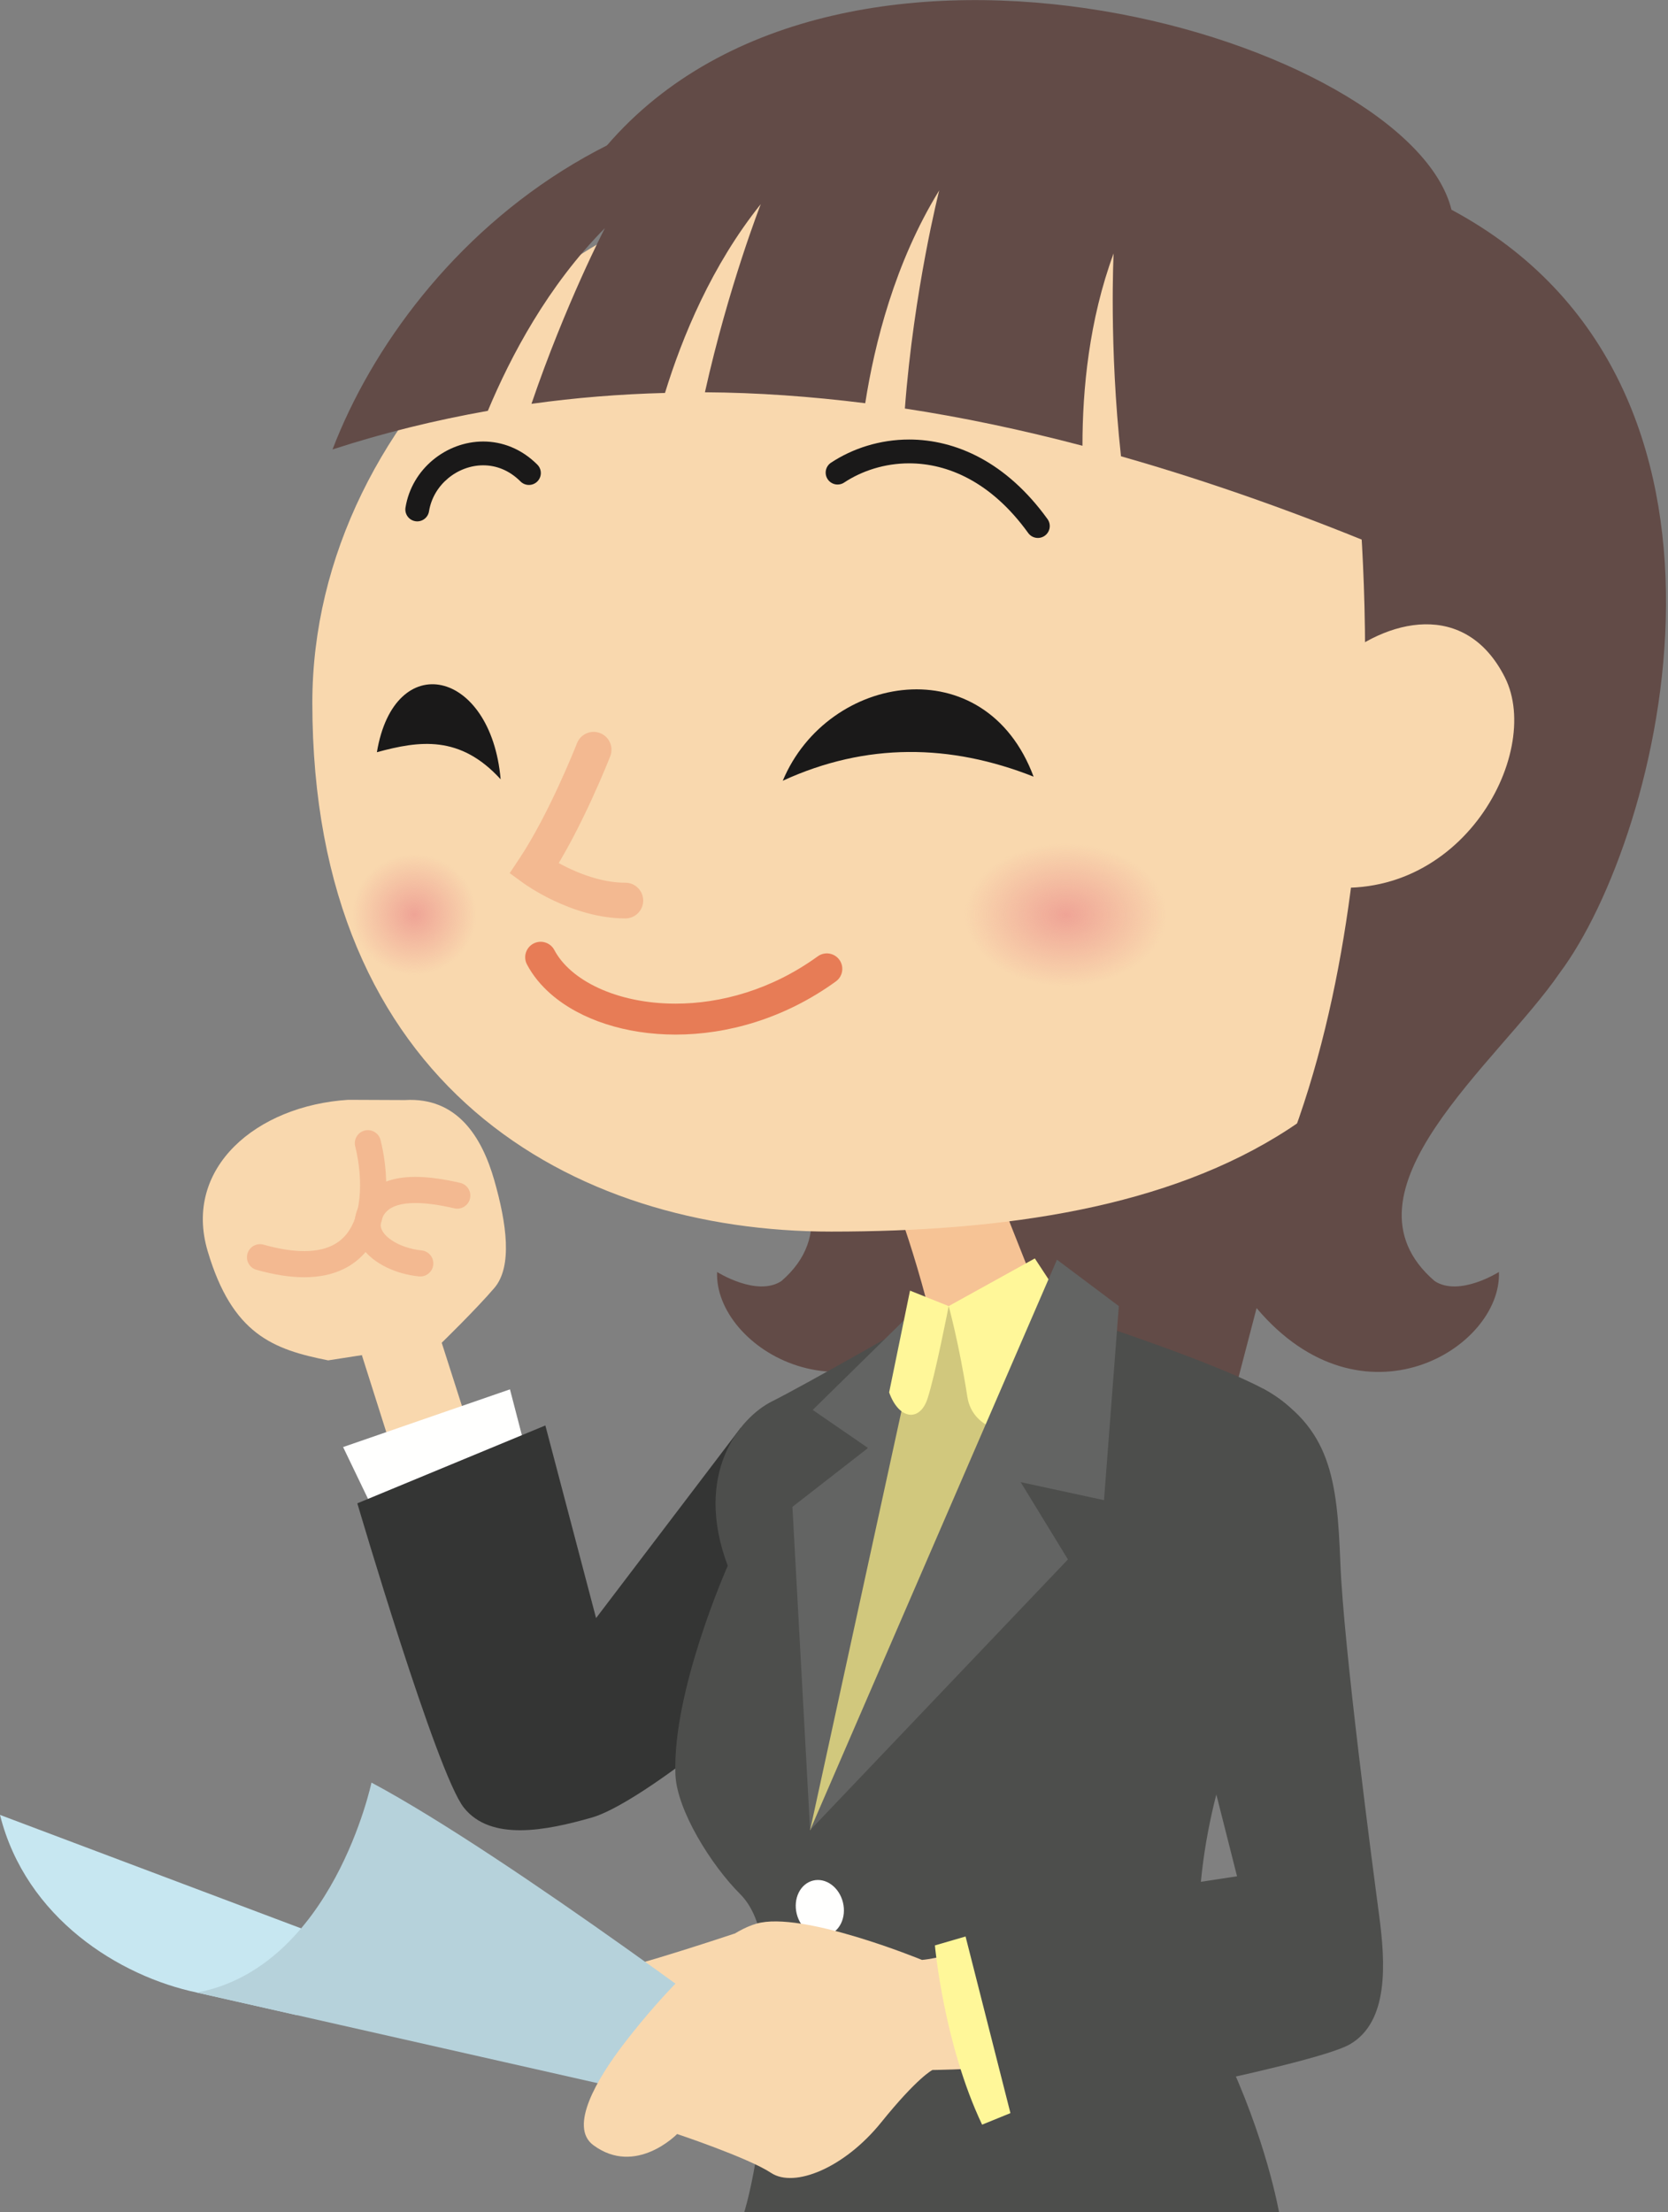 <?xml version="1.0" encoding="UTF-8"?>
<!DOCTYPE svg PUBLIC "-//W3C//DTD SVG 1.1//EN" "http://www.w3.org/Graphics/SVG/1.1/DTD/svg11.dtd">
<svg version="1.1" xmlns="http://www.w3.org/2000/svg" xmlns:xlink="http://www.w3.org/1999/xlink" x="0" y="0" width="463" height="614" viewBox="0, 0, 463, 614">
  <rect x="0" y="0" width="463" height="614" fill="#808080" stroke="none"/>
  <defs>
    <clipPath id="Clip_1">
      <path d="M0,614 L462.452,614 L462.452,0.027 L0,0.027 z"/>
    </clipPath>
    <radialGradient id="Gradient_1" gradientUnits="userSpaceOnUse" cx="295.824" cy="253.807" r="28.027" gradientTransform="matrix(1, 0, 0, 0.709, 0, 73.968)">
      <stop offset="0" stop-color="#EFA496"/>
      <stop offset="1" stop-color="#EFA496" stop-opacity="0"/>
    </radialGradient>
    <radialGradient id="Gradient_2" gradientUnits="userSpaceOnUse" cx="115.011" cy="253.807" r="17.226" gradientTransform="matrix(1, 0, 0, 0.973, 0, 6.873)">
      <stop offset="0" stop-color="#EFA496"/>
      <stop offset="1" stop-color="#EFA496" stop-opacity="0"/>
    </radialGradient>
  </defs>
  <g id="Layer_1">
    <g clip-path="url(#Clip_1)" id="g840">
      <path d="M182.212,266.668 C192.611,291.491 245.564,330.857 216.89,355.563 C210.064,360.025 199.052,353.039 199.052,353.039 C198.196,374.165 236.874,397.915 266.319,363.061 L339.793,397.579 L348.8,363.061 C378.244,397.915 416.923,374.165 416.067,353.039 C416.067,353.039 405.056,360.025 398.23,355.563 C369.556,330.857 415.924,294.905 432.908,270.073 C461.287,232.224 493.306,106.663 402.9,58.214 C391.277,11.208 234.217,-36.091 168.408,40.444 L182.212,266.668" fill="#624B47" id="path838"/>
    </g>
    <path d="M119.976,364.445 L131.525,400.54 L110.214,406.913 L100.444,376.119 L119.976,364.445" fill="#F9D8AE" id="path842"/>
    <path d="M150.884,421.506 L141.554,385.612 L95.237,401.63 L111.527,435.495 L150.884,421.506" fill="#FFFFFE" id="path844"/>
    <path d="M232.161,451.429 C211.803,473.568 176.933,500.892 164.265,504.464 C151.627,508.07 136.258,511.157 128.753,501.705 C121.226,492.262 99.186,417.246 99.186,417.246 L151.38,395.634 L165.456,449.097 L205.568,396.33 L232.161,451.429" fill="#343534" id="path846"/>
    <path d="M122.61,372.68 C122.61,372.68 132.062,363.489 137.198,357.501 C142.331,351.513 140.619,339.537 137.198,327.561 C133.768,315.586 126.929,304.457 112.386,305.32 L96.641,305.253 C71.218,306.872 50.789,324.14 57.64,347.236 C64.479,370.332 75.801,374.542 91.097,377.569 L122.61,372.68" fill="#F9D8AE" id="path848"/>
    <path d="M98.596,318.178 C99.364,321.233 99.953,325.11 99.951,328.962 C99.952,331.404 99.716,333.836 99.183,336.044 C98.784,337.701 98.219,339.23 97.485,340.568 C96.374,342.58 94.93,344.159 92.904,345.322 C90.875,346.477 88.178,347.244 84.433,347.248 C81.374,347.249 77.635,346.72 73.158,345.456 C71.23,344.913 69.227,346.035 68.684,347.962 C68.14,349.89 69.262,351.893 71.19,352.437 C76.167,353.839 80.544,354.499 84.433,354.5 C88.65,354.502 92.31,353.71 95.379,352.213 C97.678,351.094 99.624,349.583 101.189,347.83 C103.543,345.195 105.04,342.06 105.95,338.827 C106.86,335.587 107.201,332.225 107.203,328.962 C107.2,324.386 106.528,320.005 105.631,316.415 C105.144,314.472 103.175,313.292 101.232,313.779 C99.29,314.266 98.109,316.235 98.596,318.178" fill="#F3B991" id="path850"/>
    <path d="M127.744,328.305 C123.428,327.312 119.227,326.649 115.295,326.646 C111.994,326.651 108.842,327.108 106.004,328.442 C104.591,329.109 103.268,330.008 102.136,331.154 C101.001,332.299 100.069,333.684 99.395,335.243 L99.397,335.238 C98.738,336.747 98.393,338.323 98.395,339.866 C98.389,342.097 99.119,344.187 100.247,345.901 C101.951,348.487 104.448,350.353 107.229,351.725 C110.02,353.088 113.141,353.949 116.302,354.266 C118.295,354.463 120.071,353.007 120.268,351.014 C120.465,349.021 119.01,347.246 117.017,347.049 C113.94,346.756 110.769,345.653 108.651,344.19 C107.586,343.466 106.795,342.67 106.319,341.936 C105.841,341.192 105.652,340.56 105.647,339.866 C105.649,339.38 105.745,338.829 106.046,338.134 L106.048,338.129 C106.392,337.342 106.801,336.753 107.292,336.255 C108.026,335.516 108.985,334.945 110.323,334.53 C111.653,334.118 113.341,333.896 115.295,333.898 C118.394,333.894 122.132,334.45 126.114,335.371 C128.065,335.821 130.012,334.604 130.462,332.653 C130.912,330.702 129.695,328.755 127.744,328.305" fill="#F3B991" id="path852"/>
    <path d="M54.697,553.039 C33.168,548.535 7.179,532.408 -0,503.727 L130.895,553.039 L82.439,559.312 L54.697,553.039" fill="#C7E7F1" id="path854"/>
    <path d="M206.583,614 C206.583,614 211.396,598.753 212.294,574.533 C213.183,550.338 213.485,533.725 205.425,525.673 C197.35,517.606 187.864,502.36 187.479,492.497 C186.59,469.2 202.004,434.589 202.004,434.589 C192.418,409.002 205.316,393.453 214.273,388.958 C223.247,384.497 254.612,366.549 254.612,366.549 L304.478,367.48 C304.478,367.48 337.101,378.215 350.545,385.386 C363.988,392.539 366.688,402.41 364.894,417.648 C363.09,432.903 350.545,458.884 341.57,484.899 C332.606,510.897 328.127,544.962 339.784,569.166 C351.442,593.369 355.031,614 355.031,614 L206.583,614" fill="#4D4E4C" id="path856"/>
    <path d="M221.15,531.176 C220.11,526.949 222.14,522.831 225.687,521.95 C229.235,521.078 232.941,523.787 233.981,528.005 C235.021,532.223 233.001,536.341 229.453,537.214 C225.905,538.094 222.19,535.385 221.15,531.176" fill="#FFFFFE" id="path858"/>
    <path d="M224.865,507.961 L265.145,437.985 L294.053,362.071 L288.082,358.985 L271.133,316.223 L244.112,322.53 C244.112,322.53 250.553,336.25 257.027,360.444 C242.016,397.882 232.204,425.732 232.204,425.732 L224.865,507.961" fill="#F6C395" id="path860"/>
    <path d="M263.334,362.507 L242.804,396.942 L230.375,446.17 L224.865,507.961 L268.701,445.164 L293.047,379.851 L263.334,362.507" fill="#D1C87D" id="path862"/>
    <path d="M203.966,536.635 C203.966,536.635 177.323,545.566 166.638,547.764 C155.971,549.911 153.455,555.865 159.778,562.658 C166.102,569.426 177.172,566.734 189.332,558.113 L203.966,536.635" fill="#F9D8AE" id="path864"/>
    <path d="M215.171,570.961 C215.171,570.961 141.663,515.375 103.112,494.753 C103.112,494.753 92.351,545.868 54.697,553.039 L205.316,587.096 L215.171,570.961" fill="#B6D2DB" id="path866"/>
    <path d="M308.101,527.452 C286.875,535.528 264.893,543.168 255.92,543.973 C255.92,543.973 222.551,530.236 209.955,533.909 C197.366,537.582 179.923,558.364 172.928,567.572 C165.901,576.798 157.774,590.283 164.693,595.382 C176.484,604.12 187.956,592.295 187.956,592.295 C187.956,592.295 207.639,598.854 214.055,603.098 C220.496,607.349 234.35,601.739 244.565,589.108 C254.763,576.462 258.822,574.525 258.822,574.525 C258.822,574.525 290.38,574.206 323.851,568.788 L308.101,527.452" fill="#F9D8AE" id="path868"/>
    <path d="M276.618,534.966 L259.51,539.947 C259.51,539.947 261.925,567.17 272.61,589.696 L290.632,582.358 L276.618,534.966" fill="#FFF799" id="path870"/>
    <path d="M350.545,385.386 C369.371,396.137 371.159,410.478 372.055,433.801 C372.961,457.107 381.021,518.059 382.807,531.511 C384.61,544.962 385.508,561.09 374.739,567.371 C363.988,573.644 281.088,588.907 281.088,588.907 L266.739,532.433 L343.374,520.76 L325.444,449.927" fill="#4D4E4C" id="path872"/>
    <path d="M298.129,365.862 L287.244,349.274 L263.334,362.507 C263.334,362.507 266.227,372.94 268.525,387.734 C269.951,396.934 281.407,399.902 287.848,394.174 L298.129,365.862" fill="#FFF799" id="path874"/>
    <path d="M296.435,432.819 L283.311,411.367 L306.449,416.365 L310.566,362.507 L293.391,349.626 L224.865,507.961 L296.435,432.819" fill="#636463" id="path876"/>
    <path d="M219.959,418.227 L240.95,401.89 L225.587,391.323 L257.027,360.444 L224.865,507.961 L219.959,418.227" fill="#636463" id="path878"/>
    <path d="M263.334,362.507 C263.334,362.507 259.577,381.83 257.43,388.27 C255.283,394.711 249.504,394.04 246.804,386.459 L252.599,358.213 L263.334,362.507" fill="#FFF799" id="path880"/>
    <path d="M230.719,341.826 C327.289,341.826 412.126,314.981 412.126,195.056 C412.126,113.993 358.1,41.936 261.539,41.936 C164.978,41.936 86.699,113.993 86.699,195.056 C86.699,301.849 158.973,341.826 230.719,341.826" fill="#F9D8AE" id="path882"/>
    <path d="M138.968,216.291 C136.284,185.697 109.448,179.793 104.617,208.776 C116.425,205.556 127.696,203.946 138.968,216.291" fill="#1A1919" id="path884"/>
    <path d="M217.28,216.692 C229.792,186.778 273.486,179.6 286.904,215.561 C263.824,206.436 240.468,206.051 217.28,216.692" fill="#1A1919" id="path886"/>
    <path d="M160.159,206.288 L160.141,206.333 C159.935,206.858 157.97,211.826 155.024,218.198 C152.085,224.563 148.136,232.355 144.114,238.383 L141.478,242.339 L145.321,245.137 C145.497,245.263 148.753,247.627 153.839,250.025 C156.384,251.224 159.39,252.431 162.724,253.352 C166.057,254.271 169.724,254.908 173.582,254.909 C176.319,254.909 178.538,252.691 178.538,249.953 C178.538,247.216 176.319,244.998 173.582,244.998 C170.828,244.999 168.021,244.533 165.362,243.798 C161.374,242.7 157.739,240.997 155.153,239.577 C153.86,238.868 152.827,238.231 152.135,237.783 C151.789,237.559 151.527,237.383 151.361,237.268 L151.183,237.144 L151.15,237.12 L151.148,237.119 L149.415,239.514 L151.155,237.124 L151.148,237.119 L149.415,239.514 L151.155,237.124 L148.238,241.13 L152.363,243.878 C157.016,236.884 161.214,228.464 164.314,221.721 C167.406,214.985 169.369,209.951 169.394,209.889 C170.388,207.339 169.127,204.466 166.577,203.471 C164.027,202.477 161.154,203.738 160.159,206.288" fill="#F3B991" id="path888"/>
    <path d="M295.832,273.666 C280.343,273.666 267.797,264.776 267.797,253.807 C267.797,242.854 280.343,233.948 295.832,233.948 C311.314,233.948 323.851,242.854 323.851,253.807 C323.851,264.776 311.314,273.666 295.832,273.666 z" fill="url(#Gradient_1)" id="path890"/>
    <path d="M115.012,270.567 C105.493,270.567 97.785,263.07 97.785,253.811 C97.785,244.553 105.493,237.047 115.012,237.047 C124.539,237.047 132.238,244.553 132.238,253.811 C132.238,263.07 124.539,270.567 115.012,270.567 z" fill="url(#Gradient_2)" id="path892"/>
    <path d="M146.28,267.695 C147.924,270.799 150.216,273.562 152.973,275.954 C157.114,279.542 162.302,282.317 168.168,284.221 C174.037,286.123 180.595,287.149 187.523,287.15 C201.799,287.15 217.689,282.771 232.03,272.384 C233.951,270.993 234.38,268.308 232.989,266.388 C231.598,264.467 228.913,264.038 226.992,265.429 C214.181,274.711 200.061,278.562 187.523,278.562 C179.423,278.566 172.005,276.943 166.14,274.231 C163.207,272.878 160.664,271.258 158.6,269.467 C156.534,267.674 154.95,265.719 153.87,263.677 C152.76,261.581 150.162,260.782 148.066,261.891 C145.97,263.001 145.171,265.599 146.28,267.695" fill="#E77C56" id="path894"/>
    <path d="M149.153,128.958 C146.965,126.767 144.517,125.149 141.96,124.092 C139.402,123.034 136.742,122.539 134.134,122.54 C128.99,122.544 124.065,124.437 120.181,127.653 C116.3,130.866 113.431,135.465 112.556,140.872 C112.264,142.673 113.488,144.37 115.289,144.661 C117.09,144.953 118.787,143.729 119.079,141.928 C119.683,138.201 121.652,135.021 124.398,132.74 C127.143,130.462 130.636,129.143 134.134,129.148 C135.912,129.148 137.696,129.481 139.435,130.199 C141.173,130.919 142.874,132.025 144.481,133.63 C145.771,134.92 147.863,134.92 149.153,133.63 C150.443,132.34 150.443,130.248 149.153,128.958" fill="#1A1919" id="path896"/>
    <path d="M234.314,133.933 C239.221,130.689 245.545,128.595 252.352,128.598 C257.702,128.601 263.357,129.873 268.985,132.906 C274.61,135.942 280.227,140.753 285.406,147.936 C286.473,149.416 288.538,149.751 290.018,148.684 C291.499,147.617 291.833,145.552 290.767,144.072 C285.083,136.185 278.709,130.642 272.122,127.09 C265.537,123.536 258.756,121.988 252.352,121.99 C244.191,121.994 236.652,124.473 230.672,128.419 C229.15,129.425 228.73,131.474 229.736,132.997 C230.742,134.52 232.791,134.939 234.314,133.933" fill="#1A1919" id="path898"/>
    <path d="M376.139,127.587 C376.139,127.587 390.405,243.026 354.377,326.278 C354.377,326.278 432.899,308.297 444.254,163.54 L376.139,127.587" fill="#624B47" id="path900"/>
    <path d="M363.736,245.475 C404.494,253.325 428.58,209.447 417.712,187.978 C406.859,166.525 384.945,171.448 370.395,184.338 L363.736,245.475" fill="#F9D8AE" id="path902"/>
    <path d="M430.064,173.947 C430.064,173.947 422.491,48.109 289.089,32.98 C183.118,0.81 114.056,67.984 92.301,124.744 C106.449,120.132 120.815,116.626 135.416,114.027 C141.748,98.863 152.088,79.289 167.913,63.305 C167.913,63.305 156.968,84.389 147.525,112.081 C159.686,110.386 172.039,109.388 184.586,109.061 C189.366,93.522 197.543,73.663 211.178,56.646 C211.178,56.646 202.189,79.592 195.672,108.876 C210.189,108.961 225.033,110.025 240.17,111.913 C242.737,95.484 248.348,72.933 260.709,52.839 C260.709,52.839 253.673,80.413 251.174,113.388 C267.209,115.82 283.637,119.293 300.469,123.721 C300.46,108.156 302.289,88.867 309.115,70.333 C309.115,70.333 307.816,95.97 311.161,126.639 C335.952,133.701 361.631,142.783 388.434,154.08 L430.064,173.947" fill="#624B47" id="path904"/>
  </g>
</svg>
